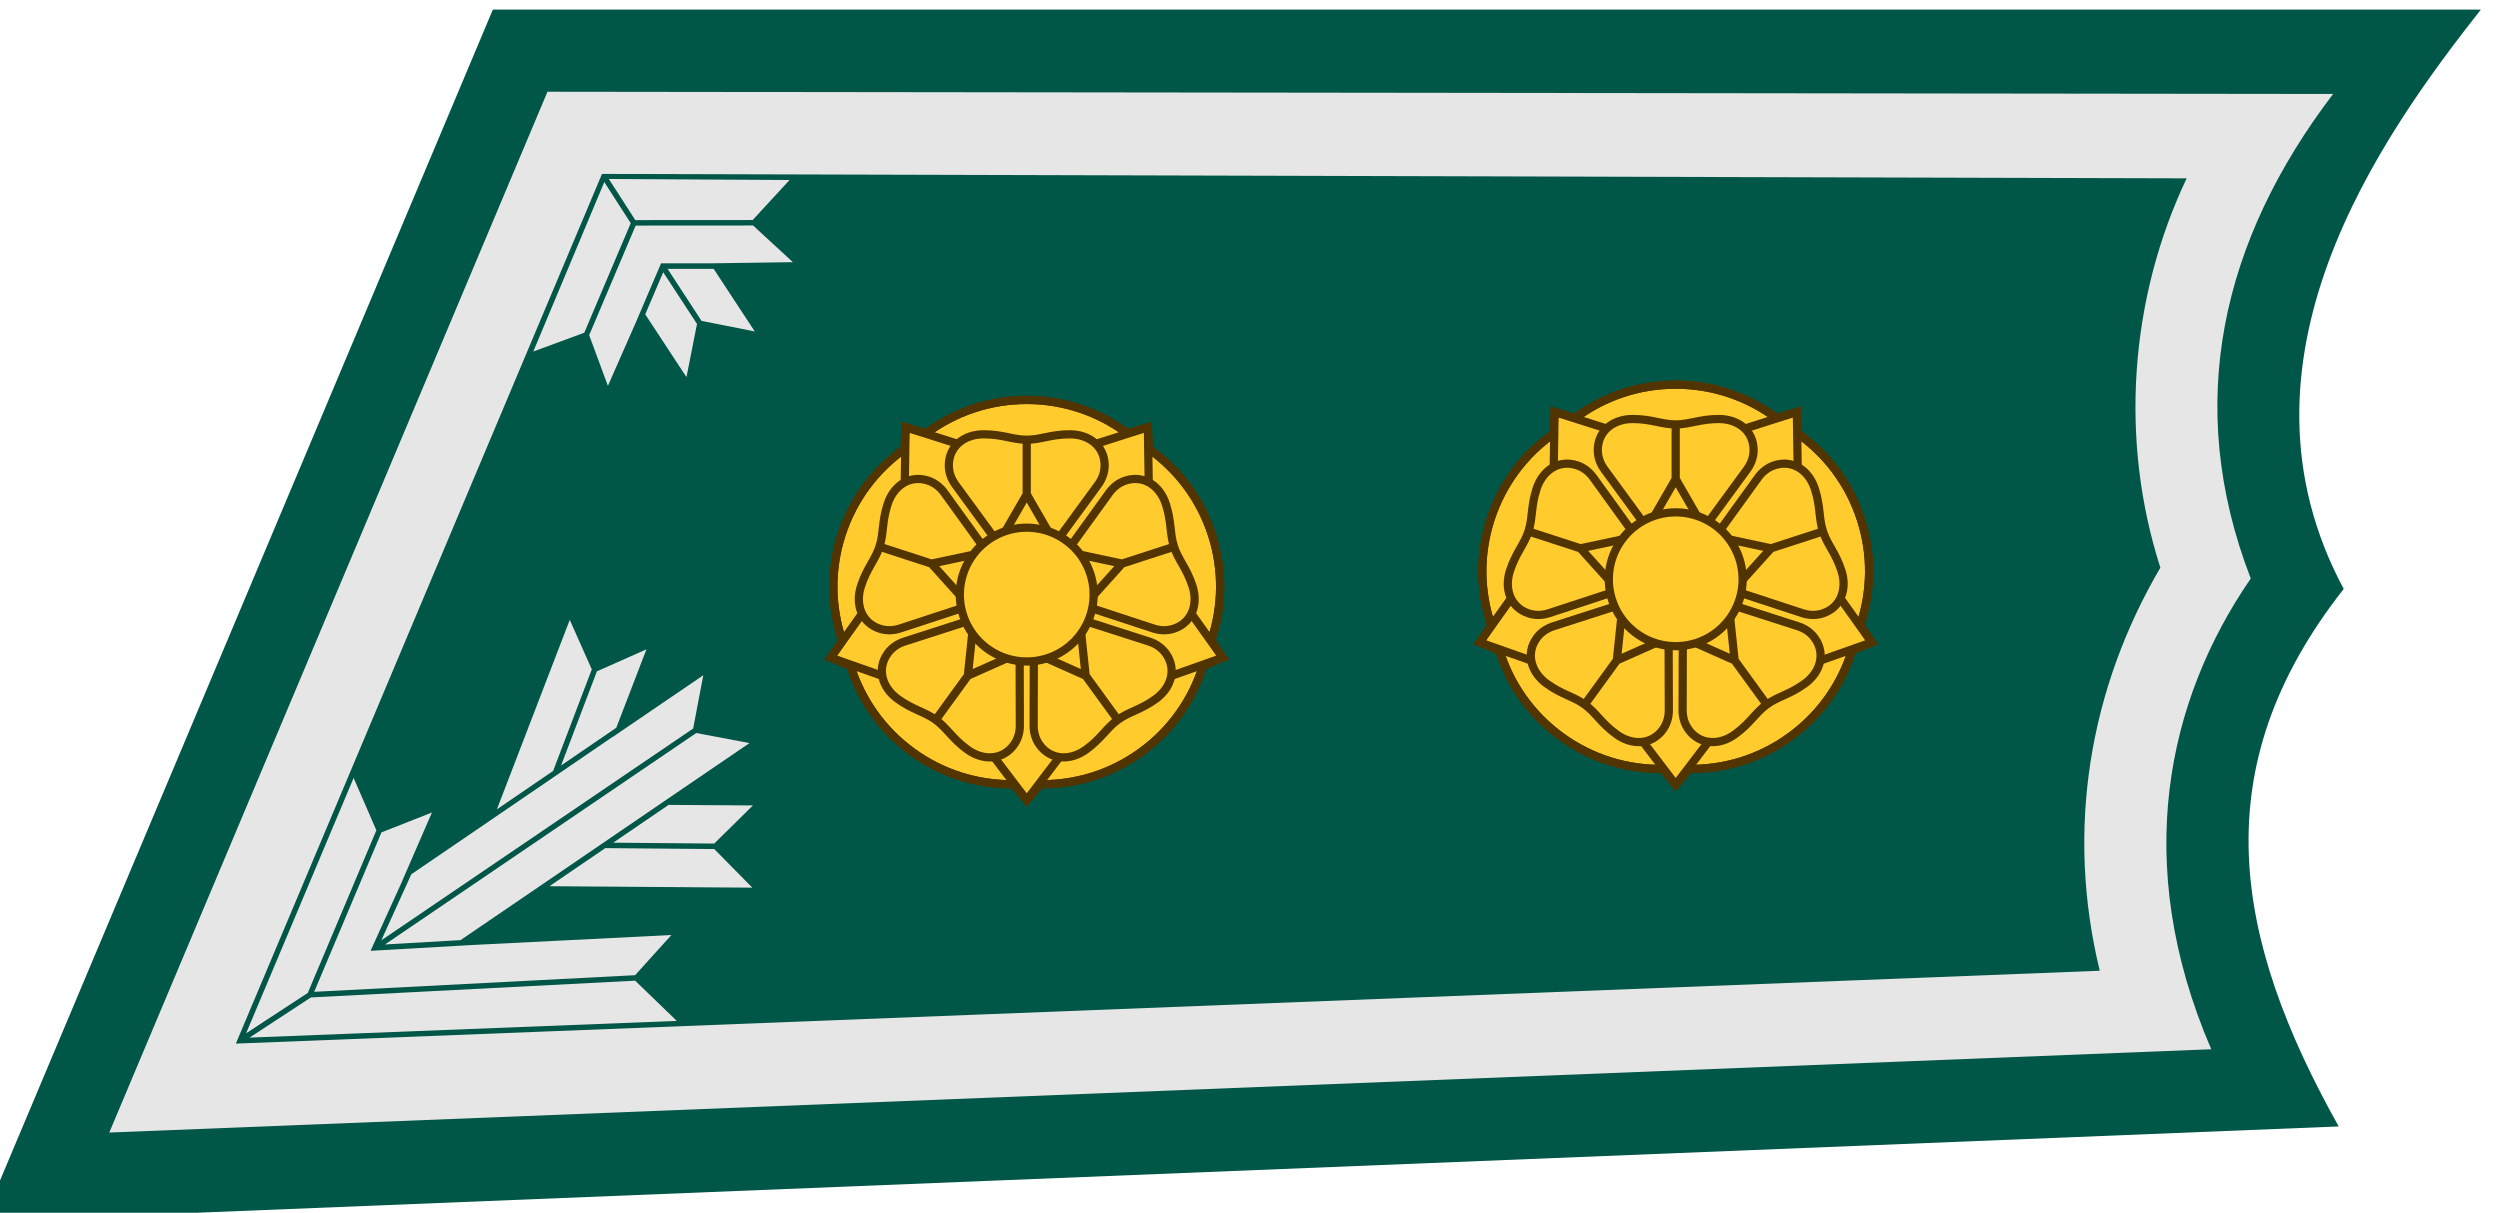 <?xml version="1.0" encoding="UTF-8" standalone="no"?>
<!-- Created with Inkscape (http://www.inkscape.org/) -->

<svg
   xmlns:dc="http://purl.org/dc/elements/1.1/"
   xmlns:cc="http://creativecommons.org/ns#"
   xmlns:rdf="http://www.w3.org/1999/02/22-rdf-syntax-ns#"
   xmlns:svg="http://www.w3.org/2000/svg"
   xmlns="http://www.w3.org/2000/svg"
   xmlns:sodipodi="http://sodipodi.sourceforge.net/DTD/sodipodi-0.dtd"
   xmlns:inkscape="http://www.inkscape.org/namespaces/inkscape"
   width="91.208mm"
   height="44.245mm"
   viewBox="0 0 91.208 44.245"
   version="1.1"
   id="svg8"
   inkscape:version="0.92.2 (5c3e80d, 2017-08-06)"
   sodipodi:docname="FDF_collar_OF1b_luutnantti.svg">
  <defs
     id="defs2">
    <pattern
       y="0"
       x="0"
       height="6"
       width="6"
       patternUnits="userSpaceOnUse"
       id="EMFhbasepattern" />
  </defs>
  <sodipodi:namedview
     id="base"
     pagecolor="#ffffff"
     bordercolor="#666666"
     borderopacity="1.0"
     inkscape:pageopacity="0.0"
     inkscape:pageshadow="2"
     inkscape:zoom="1.979899"
     inkscape:cx="203.55492"
     inkscape:cy="109.00783"
     inkscape:document-units="mm"
     inkscape:current-layer="layer1"
     showgrid="false"
     fit-margin-top="0"
     fit-margin-left="0"
     fit-margin-right="0"
     fit-margin-bottom="0"
     inkscape:window-width="3840"
     inkscape:window-height="2066"
     inkscape:window-x="-11"
     inkscape:window-y="-11"
     inkscape:window-maximized="1" />
  <g
     inkscape:label="Taso 1"
     inkscape:groupmode="layer"
     id="layer1"
     transform="translate(-49.593,-108.417)"
     style="display:inline">
    <g
       style="display:inline"
       id="g1716"
       transform="matrix(0.282,0,0,0.282,-746.856,551.503)">
      <path
         style="color:#000000;font-style:normal;font-variant:normal;font-weight:normal;font-stretch:normal;font-size:medium;line-height:normal;font-family:sans-serif;font-variant-ligatures:normal;font-variant-position:normal;font-variant-caps:normal;font-variant-numeric:normal;font-variant-alternates:normal;font-feature-settings:normal;text-indent:0;text-align:start;text-decoration:none;text-decoration-line:none;text-decoration-style:solid;text-decoration-color:#000000;letter-spacing:normal;word-spacing:normal;text-transform:none;writing-mode:lr-tb;direction:ltr;text-orientation:mixed;dominant-baseline:auto;baseline-shift:baseline;text-anchor:start;white-space:normal;shape-padding:0;clip-rule:nonzero;display:inline;overflow:visible;visibility:visible;opacity:1;isolation:auto;mix-blend-mode:normal;color-interpolation:sRGB;color-interpolation-filters:linearRGB;solid-color:#000000;solid-opacity:1;vector-effect:none;fill:#005647;fill-opacity:1;fill-rule:evenodd;stroke:none;stroke-width:10.63;stroke-linecap:round;stroke-linejoin:miter;stroke-miterlimit:4;stroke-dasharray:none;stroke-dashoffset:0;stroke-opacity:1;color-rendering:auto;image-rendering:auto;shape-rendering:auto;text-rendering:auto;enable-background:accumulate"
         d="m 2888.052,-1569.989 -65.988,156.773 304.788,-12.281 c -13.67,-24.404 -17.568,-46.368 0.648,-69.538 -15.804,-29.461 4.604,-58.257 17.742,-74.954 z"
         id="path2156"
         inkscape:connector-curvature="0"
         sodipodi:nodetypes="cccccc" />
      <path
         style="color:#000000;font-style:normal;font-variant:normal;font-weight:normal;font-stretch:normal;font-size:medium;line-height:normal;font-family:sans-serif;font-variant-ligatures:normal;font-variant-position:normal;font-variant-caps:normal;font-variant-numeric:normal;font-variant-alternates:normal;font-feature-settings:normal;text-indent:0;text-align:start;text-decoration:none;text-decoration-line:none;text-decoration-style:solid;text-decoration-color:#000000;letter-spacing:normal;word-spacing:normal;text-transform:none;writing-mode:lr-tb;direction:ltr;text-orientation:mixed;dominant-baseline:auto;baseline-shift:baseline;text-anchor:start;white-space:normal;shape-padding:0;clip-rule:nonzero;display:inline;overflow:visible;visibility:visible;opacity:1;isolation:auto;mix-blend-mode:normal;color-interpolation:sRGB;color-interpolation-filters:linearRGB;solid-color:#000000;solid-opacity:1;vector-effect:none;fill:#e6e6e6;fill-opacity:1;fill-rule:evenodd;stroke:none;stroke-width:0.709;stroke-linecap:round;stroke-linejoin:miter;stroke-miterlimit:4;stroke-dasharray:none;stroke-dashoffset:0;stroke-opacity:1;color-rendering:auto;image-rendering:auto;shape-rendering:auto;text-rendering:auto;enable-background:accumulate"
         d="m 2895.116,-1559.357 -56.692,134.65 271.941,-10.776 c -10.405,-24.124 -5.684,-45.233 5.112,-60.9 -8.751,-22.624 -3.724,-43.809 10.655,-62.688 z m 7.056,10.631 205.009,0.572 c -7.408,15.62 -8.688,33.919 -3.4,50.368 -9.148,15.588 -12.301,33.835 -7.841,52.147 l -241.139,9.425 z"
         id="path2158"
         inkscape:connector-curvature="0"
         sodipodi:nodetypes="cccccccccccc" />
      <g
         inkscape:transform-center-y="0.72230003"
         transform="matrix(0.974,0,0,0.974,-1453.626,-206.34)"
         id="g2172"
         style="stroke:#523400;stroke-width:1.091;stroke-miterlimit:4;stroke-dasharray:none;stroke-opacity:1">
        <path
           inkscape:connector-curvature="0"
           d="m 4543.684,-1301.43 c 4.053,-2.944 6.826,-6.995 8.208,-11.437 l 2.631,-1.097 -1.52,-2.322 c 1.484,-4.398 1.617,-9.294 0.073,-14.048 -1.548,-4.764 -4.543,-8.654 -8.341,-11.34 l -0.156,-2.895 -2.752,0.782 c -3.724,-2.771 -8.34,-4.41 -13.338,-4.41 -5.01,0 -9.634,1.647 -13.363,4.428 l -2.727,-0.8 -0.181,2.913 c -3.786,2.686 -6.771,6.569 -8.316,11.323 -1.548,4.764 -1.411,9.671 0.082,14.077 l -1.53,2.293 2.641,1.127 c 1.384,4.431 4.155,8.47 8.199,11.408 4.053,2.944 8.762,4.331 13.414,4.272 l 1.782,2.11 1.813,-2.109 c 4.641,0.053 9.339,-1.334 13.383,-4.272 z"
           style="display:inline;opacity:1;fill:#ffcb2d;fill-opacity:1;fill-rule:evenodd;stroke:#523400;stroke-width:1.091;stroke-linecap:butt;stroke-linejoin:miter;stroke-miterlimit:4;stroke-dasharray:none;stroke-dashoffset:0;stroke-opacity:1"
           id="path2160"
           sodipodi:nodetypes="ccccccccscccccccccccc" />
        <path
           style="display:inline;opacity:1;fill:none;fill-opacity:1;fill-rule:evenodd;stroke:#523400;stroke-width:1.091;stroke-linecap:butt;stroke-linejoin:miter;stroke-miterlimit:4;stroke-dasharray:none;stroke-dashoffset:0;stroke-opacity:1"
           d="m 4537.373,-1322.346 a 8.885,8.885 0 0 1 -8.885,8.885 8.885,8.885 0 0 1 -8.885,-8.885 8.885,8.885 0 0 1 8.885,-8.885 8.885,8.885 0 0 1 8.885,8.885 z"
           id="path2162"
           inkscape:connector-curvature="0" />
        <path
           id="path2164"
           style="display:inline;opacity:1;fill:none;fill-opacity:1;fill-rule:evenodd;stroke:#523400;stroke-width:1.091;stroke-linecap:butt;stroke-linejoin:miter;stroke-miterlimit:4;stroke-dasharray:none;stroke-dashoffset:0;stroke-opacity:1"
           d="m 4522.508,-1328.976 -5.026,-6.962 c -0.579,-0.772 -1.31,-1.29 -2.118,-1.553 -2.422,-0.787 -4.563,0.688 -5.35,3.11 -0.787,2.422 -0.504,3.88 -1.089,5.678 -0.584,1.798 -1.67,2.812 -2.457,5.234 -0.787,2.422 0.078,4.874 2.5,5.661 0.807,0.262 1.704,0.273 2.626,-0.012 l 8.158,-2.678 m 0.582,1.789 -8.174,2.629 c -0.913,0.312 -1.632,0.848 -2.131,1.534 -1.497,2.06 -0.755,4.552 1.305,6.049 2.06,1.497 3.534,1.679 5.064,2.79 1.53,1.112 2.158,2.457 4.218,3.954 2.06,1.497 4.659,1.432 6.156,-0.628 0.499,-0.687 0.786,-1.537 0.8,-2.501 l -0.026,-8.586 m 1.881,-3e-4 -0.025,8.586 c 0.014,0.964 0.301,1.814 0.8,2.501 1.497,2.06 4.096,2.125 6.156,0.628 2.06,-1.497 2.688,-2.842 4.218,-3.954 1.53,-1.111 3.003,-1.293 5.064,-2.79 2.06,-1.497 2.802,-3.989 1.305,-6.049 -0.499,-0.687 -1.218,-1.222 -2.131,-1.534 l -8.174,-2.629 m 0.581,-1.789 8.158,2.678 c 0.921,0.284 1.819,0.274 2.626,0.012 2.422,-0.787 3.287,-3.239 2.5,-5.661 -0.787,-2.422 -1.872,-3.435 -2.457,-5.234 -0.584,-1.799 -0.302,-3.256 -1.089,-5.678 -0.787,-2.422 -2.928,-3.897 -5.35,-3.11 -0.807,0.262 -1.539,0.781 -2.118,1.553 l -5.026,6.961 m -1.522,-1.105 5.067,-6.931 c 0.555,-0.788 0.823,-1.645 0.823,-2.494 -1e-4,-2.547 -2.065,-4.127 -4.611,-4.127 -2.547,0 -3.846,0.719 -5.737,0.719 -1.891,0 -3.19,-0.719 -5.737,-0.719 -2.547,0 -4.611,1.58 -4.611,4.127 0,0.849 0.267,1.705 0.823,2.494 l 5.067,6.931"
           inkscape:connector-curvature="0" />
        <path
           id="path2166"
           style="fill:none;stroke:#523400;stroke-width:1.091;stroke-linecap:butt;stroke-linejoin:miter;stroke-miterlimit:4;stroke-dasharray:none;stroke-opacity:1"
           d="m 4521.354,-1327.634 -5.527,1.175 3.781,4.2 m -3.534,-4.119 -7.192,-2.337 m 12.372,11.52 -0.591,5.62 5.162,-2.298 m -5.01,2.088 -4.445,6.118 m 14.779,-8.207 5.162,2.299 -0.591,-5.62 m 0.438,5.41 4.445,6.118 m -3.238,-16.592 3.781,-4.199 -5.528,-1.175 m 5.28,1.255 7.192,-2.337 m -16.78,-2.048 -2.825,-4.894 -2.826,4.894 m 2.826,-4.634 v -7.562"
           inkscape:connector-curvature="0" />
        <path
           id="path2168"
           style="fill:none;stroke:#523400;stroke-width:1.091;stroke-linecap:butt;stroke-linejoin:miter;stroke-miterlimit:4;stroke-dasharray:none;stroke-opacity:1"
           d="m 4519.537,-1342.293 -7.139,-2.277 -0.115,7.547 m -5.532,17.025 -4.298,6.033 7.069,2.495 m 14.482,10.522 4.483,5.898 4.483,-5.898 m 14.483,-10.522 7.069,-2.495 -4.298,-6.033 m -5.532,-17.025 -0.115,-7.547 -7.14,2.277"
           inkscape:connector-curvature="0"
           sodipodi:nodetypes="ccccccccccccccc" />
        <path
           id="path2170"
           style="display:inline;opacity:1;fill:none;fill-opacity:1;fill-rule:evenodd;stroke:#523400;stroke-width:1.091;stroke-linecap:butt;stroke-linejoin:miter;stroke-miterlimit:4;stroke-dasharray:none;stroke-dashoffset:0;stroke-opacity:1"
           d="m 4503.982,-1316.258 c -1.493,-4.406 -1.63,-9.313 -0.082,-14.077 1.545,-4.754 4.53,-8.637 8.316,-11.323 m 14.489,44.498 c -4.651,0.059 -9.361,-1.327 -13.414,-4.272 -4.044,-2.938 -6.814,-6.977 -8.199,-11.408 m 46.798,-0.029 c -1.381,4.442 -4.155,8.493 -8.208,11.437 -4.044,2.938 -8.742,4.325 -13.383,4.272 m 14.434,-44.516 c 3.798,2.686 6.793,6.576 8.341,11.34 1.544,4.754 1.411,9.65 -0.073,14.048 m -37.877,-27.483 c 3.728,-2.782 8.353,-4.428 13.363,-4.428 4.998,0 9.614,1.64 13.338,4.41"
           inkscape:connector-curvature="0" />
      </g>
      <path
         style="color:#000000;font-style:normal;font-variant:normal;font-weight:normal;font-stretch:normal;font-size:medium;line-height:normal;font-family:sans-serif;font-variant-ligatures:normal;font-variant-position:normal;font-variant-caps:normal;font-variant-numeric:normal;font-variant-alternates:normal;font-feature-settings:normal;text-indent:0;text-align:start;text-decoration:none;text-decoration-line:none;text-decoration-style:solid;text-decoration-color:#000000;letter-spacing:normal;word-spacing:normal;text-transform:none;writing-mode:lr-tb;direction:ltr;text-orientation:mixed;dominant-baseline:auto;baseline-shift:baseline;text-anchor:start;white-space:normal;shape-padding:0;clip-rule:nonzero;display:inline;overflow:visible;visibility:visible;opacity:1;isolation:auto;mix-blend-mode:normal;color-interpolation:sRGB;color-interpolation-filters:linearRGB;solid-color:#000000;solid-opacity:1;vector-effect:none;fill:#e6e6e6;fill-opacity:1;fill-rule:nonzero;stroke:none;stroke-width:10.63;stroke-linecap:butt;stroke-linejoin:miter;stroke-miterlimit:4;stroke-dasharray:none;stroke-dashoffset:0;stroke-opacity:1;color-rendering:auto;image-rendering:auto;shape-rendering:auto;text-rendering:auto;enable-background:accumulate"
         d="m 2898,-1491.038 -9.428,24.518 7.277,-4.971 0.03,-0.081 4.845,-12.724 0.126,-0.33 v 0 z m 9.923,3.814 -6.411,2.851 -0.125,0.328 -4.513,11.854 7.143,-4.882 z m 7.353,3.354 -11.715,7.983 v -0.024 l -7.135,4.874 -0.02,0.048 -0.03,-0.011 -8.522,5.819 -0.291,0.201 v 0 l -10.065,6.861 -3.881,8.546 40.057,-27.204 0.29,-0.196 z m -0.904,7.476 -0.298,0.198 -39.984,27.156 9.78,-0.56 10.246,-6.984 v 0 l 16.589,-11.318 0.293,-0.2 v 0 l 10.253,-6.989 z m -44.334,5.808 -13.91,33.04 7.978,-5.222 8.743,-20.726 0.131,-0.313 z m 40.747,3.49 -7.166,4.889 12.719,0.112 h 0.353 v 0 l 5.003,-4.931 z m -30.614,0.985 -6.538,2.575 -0.133,0.317 -8.565,20.305 41.157,-2.13 0.353,-0.02 v 0.01 l 4.709,-5.209 -25.999,1.306 -12.927,0.74 4.149,-9.133 -0.02,0.013 z m 22.427,4.605 -7.228,4.931 26.249,0.187 -4.928,-4.997 h -0.353 l -13.414,-0.117 z m 3.863,17.151 -0.329,0.016 -41.626,2.153 -7.937,5.198 55.277,-2.161 z"
         id="path2176"
         inkscape:connector-curvature="0" />
      <path
         style="color:#000000;font-style:normal;font-variant:normal;font-weight:normal;font-stretch:normal;font-size:medium;line-height:normal;font-family:sans-serif;font-variant-ligatures:normal;font-variant-position:normal;font-variant-caps:normal;font-variant-numeric:normal;font-variant-alternates:normal;font-feature-settings:normal;text-indent:0;text-align:start;text-decoration:none;text-decoration-line:none;text-decoration-style:solid;text-decoration-color:#000000;letter-spacing:normal;word-spacing:normal;text-transform:none;writing-mode:lr-tb;direction:ltr;text-orientation:mixed;dominant-baseline:auto;baseline-shift:baseline;text-anchor:start;white-space:normal;shape-padding:0;clip-rule:nonzero;display:inline;overflow:visible;visibility:visible;opacity:1;isolation:auto;mix-blend-mode:normal;color-interpolation:sRGB;color-interpolation-filters:linearRGB;solid-color:#000000;solid-opacity:1;vector-effect:none;fill:#e6e6e6;fill-opacity:1;fill-rule:nonzero;stroke:none;stroke-width:10.63;stroke-linecap:butt;stroke-linejoin:miter;stroke-miterlimit:4;stroke-dasharray:none;stroke-dashoffset:0;stroke-opacity:1;color-rendering:auto;image-rendering:auto;shape-rendering:auto;text-rendering:auto;enable-background:accumulate"
         d="m 2903.055,-1548.068 3.3,5.125 0.124,0.192 14.859,-0.01 h 0.326 l 4.768,-5.175 z m -0.59,0.394 -9.185,21.925 6.596,-2.433 0.131,-0.306 5.882,-13.868 -0.132,-0.203 z m 19.224,5.594 v 0.026 h -0.352 l -14.813,0.01 -5.865,13.83 -0.139,0.326 -0.02,-0.01 2.435,6.594 3.536,-8.035 0.141,-0.326 3.199,-7.493 h 6.339 l 10.716,-0.152 z m -11.037,5.634 4.206,6.442 0.187,0.291 6.889,1.366 -5.319,-8.099 z m -0.562,0.438 -2.327,5.449 5.337,8.123 1.362,-6.887 -0.196,-0.297 z"
         id="path2178"
         inkscape:connector-curvature="0" />
      <g
         id="g2192"
         transform="matrix(0.974,0,0,0.974,-1369.667,-208.319)"
         inkscape:transform-center-y="0.72230003"
         style="stroke:#523400;stroke-width:1.091;stroke-miterlimit:4;stroke-dasharray:none;stroke-opacity:1">
        <path
           sodipodi:nodetypes="ccccccccscccccccccccc"
           id="path2180"
           style="display:inline;opacity:1;fill:#ffcb2d;fill-opacity:1;fill-rule:evenodd;stroke:#523400;stroke-width:1.091;stroke-linecap:butt;stroke-linejoin:miter;stroke-miterlimit:4;stroke-dasharray:none;stroke-dashoffset:0;stroke-opacity:1"
           d="m 4543.684,-1301.43 c 4.053,-2.944 6.826,-6.995 8.208,-11.437 l 2.631,-1.097 -1.52,-2.322 c 1.484,-4.398 1.617,-9.294 0.073,-14.048 -1.548,-4.764 -4.543,-8.654 -8.341,-11.34 l -0.156,-2.895 -2.752,0.782 c -3.724,-2.771 -8.34,-4.41 -13.338,-4.41 -5.01,0 -9.634,1.647 -13.363,4.428 l -2.727,-0.8 -0.181,2.913 c -3.786,2.686 -6.771,6.569 -8.316,11.323 -1.548,4.764 -1.411,9.671 0.082,14.077 l -1.53,2.293 2.641,1.127 c 1.384,4.431 4.155,8.47 8.199,11.408 4.053,2.944 8.762,4.331 13.414,4.272 l 1.782,2.11 1.813,-2.109 c 4.641,0.053 9.339,-1.334 13.383,-4.272 z"
           inkscape:connector-curvature="0" />
        <path
           inkscape:connector-curvature="0"
           id="path2182"
           d="m 4537.373,-1322.346 a 8.885,8.885 0 0 1 -8.885,8.885 8.885,8.885 0 0 1 -8.885,-8.885 8.885,8.885 0 0 1 8.885,-8.885 8.885,8.885 0 0 1 8.885,8.885 z"
           style="display:inline;opacity:1;fill:none;fill-opacity:1;fill-rule:evenodd;stroke:#523400;stroke-width:1.091;stroke-linecap:butt;stroke-linejoin:miter;stroke-miterlimit:4;stroke-dasharray:none;stroke-dashoffset:0;stroke-opacity:1" />
        <path
           inkscape:connector-curvature="0"
           d="m 4522.508,-1328.976 -5.026,-6.962 c -0.579,-0.772 -1.31,-1.29 -2.118,-1.553 -2.422,-0.787 -4.563,0.688 -5.35,3.11 -0.787,2.422 -0.504,3.88 -1.089,5.678 -0.584,1.798 -1.67,2.812 -2.457,5.234 -0.787,2.422 0.078,4.874 2.5,5.661 0.807,0.262 1.704,0.273 2.626,-0.012 l 8.158,-2.678 m 0.582,1.789 -8.174,2.629 c -0.913,0.312 -1.632,0.848 -2.131,1.534 -1.497,2.06 -0.755,4.552 1.305,6.049 2.06,1.497 3.534,1.679 5.064,2.79 1.53,1.112 2.158,2.457 4.218,3.954 2.06,1.497 4.659,1.432 6.156,-0.628 0.499,-0.687 0.786,-1.537 0.8,-2.501 l -0.026,-8.586 m 1.881,-3e-4 -0.025,8.586 c 0.014,0.964 0.301,1.814 0.8,2.501 1.497,2.06 4.096,2.125 6.156,0.628 2.06,-1.497 2.688,-2.842 4.218,-3.954 1.53,-1.111 3.003,-1.293 5.064,-2.79 2.06,-1.497 2.802,-3.989 1.305,-6.049 -0.499,-0.687 -1.218,-1.222 -2.131,-1.534 l -8.174,-2.629 m 0.581,-1.789 8.158,2.678 c 0.921,0.284 1.819,0.274 2.626,0.012 2.422,-0.787 3.287,-3.239 2.5,-5.661 -0.787,-2.422 -1.872,-3.435 -2.457,-5.234 -0.584,-1.799 -0.302,-3.256 -1.089,-5.678 -0.787,-2.422 -2.928,-3.897 -5.35,-3.11 -0.807,0.262 -1.539,0.781 -2.118,1.553 l -5.026,6.961 m -1.522,-1.105 5.067,-6.931 c 0.555,-0.788 0.823,-1.645 0.823,-2.494 -1e-4,-2.547 -2.065,-4.127 -4.611,-4.127 -2.547,0 -3.846,0.719 -5.737,0.719 -1.891,0 -3.19,-0.719 -5.737,-0.719 -2.547,0 -4.611,1.58 -4.611,4.127 0,0.849 0.267,1.705 0.823,2.494 l 5.067,6.931"
           style="display:inline;opacity:1;fill:none;fill-opacity:1;fill-rule:evenodd;stroke:#523400;stroke-width:1.091;stroke-linecap:butt;stroke-linejoin:miter;stroke-miterlimit:4;stroke-dasharray:none;stroke-dashoffset:0;stroke-opacity:1"
           id="path2184" />
        <path
           inkscape:connector-curvature="0"
           d="m 4521.354,-1327.634 -5.527,1.175 3.781,4.2 m -3.534,-4.119 -7.192,-2.337 m 12.372,11.52 -0.591,5.62 5.162,-2.298 m -5.01,2.088 -4.445,6.118 m 14.779,-8.207 5.162,2.299 -0.591,-5.62 m 0.438,5.41 4.445,6.118 m -3.238,-16.592 3.781,-4.199 -5.528,-1.175 m 5.28,1.255 7.192,-2.337 m -16.78,-2.048 -2.825,-4.894 -2.826,4.894 m 2.826,-4.634 v -7.562"
           style="fill:none;stroke:#523400;stroke-width:1.091;stroke-linecap:butt;stroke-linejoin:miter;stroke-miterlimit:4;stroke-dasharray:none;stroke-opacity:1"
           id="path2186" />
        <path
           sodipodi:nodetypes="ccccccccccccccc"
           inkscape:connector-curvature="0"
           d="m 4519.537,-1342.293 -7.139,-2.277 -0.115,7.547 m -5.532,17.025 -4.298,6.033 7.069,2.495 m 14.482,10.522 4.483,5.898 4.483,-5.898 m 14.483,-10.522 7.069,-2.495 -4.298,-6.033 m -5.532,-17.025 -0.115,-7.547 -7.14,2.277"
           style="fill:none;stroke:#523400;stroke-width:1.091;stroke-linecap:butt;stroke-linejoin:miter;stroke-miterlimit:4;stroke-dasharray:none;stroke-opacity:1"
           id="path2188" />
        <path
           inkscape:connector-curvature="0"
           d="m 4503.982,-1316.258 c -1.493,-4.406 -1.63,-9.313 -0.082,-14.077 1.545,-4.754 4.53,-8.637 8.316,-11.323 m 14.489,44.498 c -4.651,0.059 -9.361,-1.327 -13.414,-4.272 -4.044,-2.938 -6.814,-6.977 -8.199,-11.408 m 46.798,-0.029 c -1.381,4.442 -4.155,8.493 -8.208,11.437 -4.044,2.938 -8.742,4.325 -13.383,4.272 m 14.434,-44.516 c 3.798,2.686 6.793,6.576 8.341,11.34 1.544,4.754 1.411,9.65 -0.073,14.048 m -37.877,-27.483 c 3.728,-2.782 8.353,-4.428 13.363,-4.428 4.998,0 9.614,1.64 13.338,4.41"
           style="display:inline;opacity:1;fill:none;fill-opacity:1;fill-rule:evenodd;stroke:#523400;stroke-width:1.091;stroke-linecap:butt;stroke-linejoin:miter;stroke-miterlimit:4;stroke-dasharray:none;stroke-dashoffset:0;stroke-opacity:1"
           id="path2190" />
      </g>
    </g>
  </g>
</svg>
